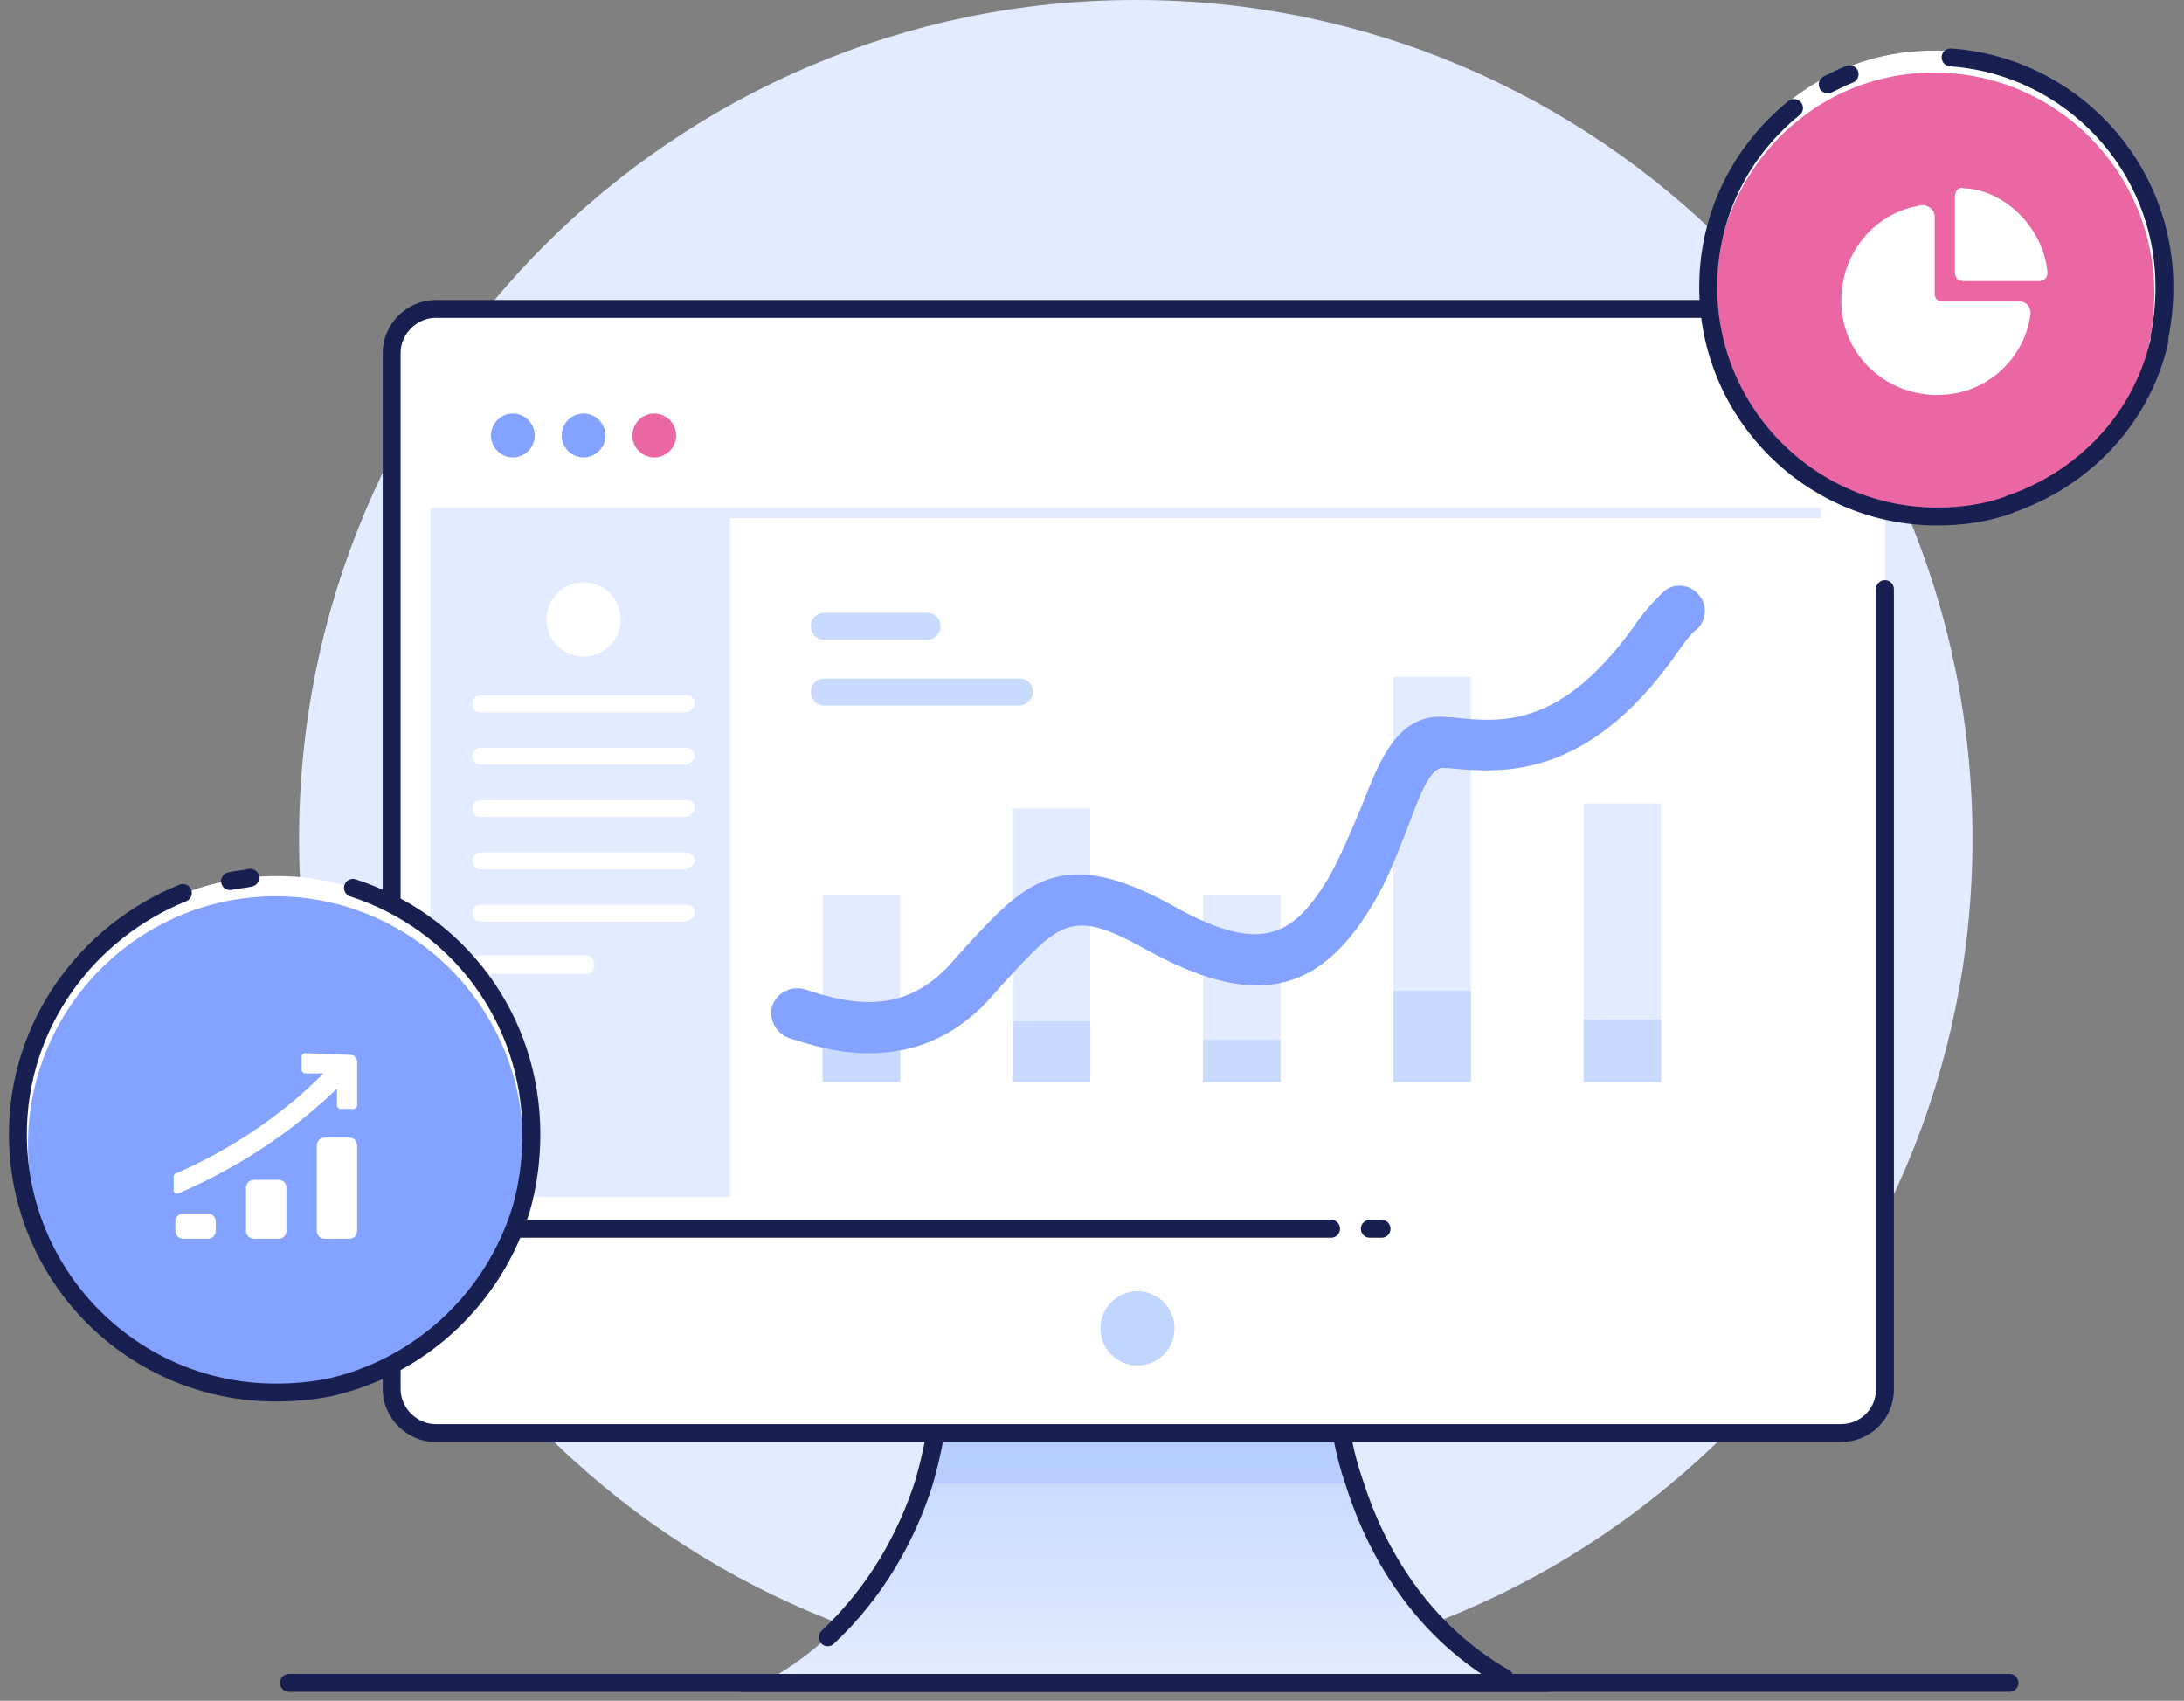 <svg width="122" height="95" viewBox="0 0 122 95" fill="none" xmlns="http://www.w3.org/2000/svg">
<rect x="0" y="0" width="122" height="95" fill="#808080" stroke="none"/>
<path d="M63.445 93.717C89.259 93.717 110.185 72.738 110.185 46.859C110.185 20.979 89.259 0 63.445 0C37.632 0 16.706 20.979 16.706 46.859C16.706 72.738 37.632 93.717 63.445 93.717Z" fill="#E2EBFF"/>
<path d="M83.947 93.717C77.27 93.906 69.182 93.717 63.539 93.623C57.897 93.717 49.809 93.906 43.132 93.717C47.74 91.077 50.279 86.74 51.502 82.875C51.972 81.272 52.254 79.669 52.442 78.349H74.636C74.731 79.669 75.013 81.272 75.577 82.875C76.799 86.835 79.339 91.077 83.947 93.717Z" fill="url(#paint0_linear)"/>
<path d="M41.439 94H86.486" stroke="#182052" stroke-miterlimit="10" stroke-linecap="round" stroke-linejoin="round"/>
<path opacity="0.2" d="M75.577 82.875H51.596C52.066 81.272 52.348 79.669 52.536 78.349H74.731C74.825 79.763 75.107 81.272 75.577 82.875Z" fill="#84A2FF"/>
<path d="M46.235 91.454C48.963 88.909 50.655 85.797 51.596 82.875C52.066 81.272 52.348 79.669 52.536 78.349H74.731C74.825 79.669 75.107 81.272 75.671 82.875C76.894 86.74 79.433 91.077 84.041 93.717" stroke="#182052" stroke-miterlimit="10" stroke-linecap="round" stroke-linejoin="round"/>
<path d="M105.295 19.705V77.595C105.295 79.009 104.166 80.046 102.85 80.046H24.323C23.006 80.046 21.878 78.915 21.878 77.595V19.705C21.878 18.385 23.006 17.254 24.323 17.254H102.85C104.166 17.254 105.295 18.385 105.295 19.705Z" fill="white"/>
<path d="M105.295 32.905V77.595C105.295 79.009 104.166 80.046 102.85 80.046H24.323C23.006 80.046 21.878 78.915 21.878 77.595V19.705C21.878 18.385 23.006 17.254 24.323 17.254H102.85C104.166 17.254 105.295 18.385 105.295 19.705V27.248" stroke="#182052" stroke-miterlimit="10" stroke-linecap="round" stroke-linejoin="round"/>
<path d="M74.354 68.638H21.878" stroke="#182052" stroke-miterlimit="10" stroke-linecap="round" stroke-linejoin="round"/>
<path d="M77.176 68.638H76.518" stroke="#182052" stroke-miterlimit="10" stroke-linecap="round" stroke-linejoin="round"/>
<path d="M63.539 76.275C64.682 76.275 65.608 75.346 65.608 74.201C65.608 73.055 64.682 72.126 63.539 72.126C62.397 72.126 61.47 73.055 61.47 74.201C61.47 75.346 62.397 76.275 63.539 76.275Z" fill="#C0D6FF"/>
<path d="M28.649 25.551C29.324 25.551 29.871 25.002 29.871 24.325C29.871 23.648 29.324 23.099 28.649 23.099C27.974 23.099 27.426 23.648 27.426 24.325C27.426 25.002 27.974 25.551 28.649 25.551Z" fill="#84A2FF"/>
<path d="M32.599 25.551C33.274 25.551 33.821 25.002 33.821 24.325C33.821 23.648 33.274 23.099 32.599 23.099C31.923 23.099 31.376 23.648 31.376 24.325C31.376 25.002 31.923 25.551 32.599 25.551Z" fill="#84A2FF"/>
<path d="M36.549 25.551C37.224 25.551 37.771 25.002 37.771 24.325C37.771 23.648 37.224 23.099 36.549 23.099C35.873 23.099 35.326 23.648 35.326 24.325C35.326 25.002 35.873 25.551 36.549 25.551Z" fill="#EA67A4"/>
<path d="M101.721 28.379H40.78H28.461H24.041V66.846H40.78V28.945H101.721V28.379Z" fill="#E2EBFF"/>
<path d="M32.599 36.676C33.741 36.676 34.668 35.747 34.668 34.602C34.668 33.456 33.741 32.528 32.599 32.528C31.456 32.528 30.53 33.456 30.53 34.602C30.53 35.747 31.456 36.676 32.599 36.676Z" fill="white"/>
<path d="M38.241 39.787H26.862C26.58 39.787 26.392 39.599 26.392 39.316C26.392 39.033 26.58 38.844 26.862 38.844H38.335C38.617 38.844 38.805 39.033 38.805 39.316C38.805 39.504 38.523 39.787 38.241 39.787Z" fill="white"/>
<path d="M38.241 42.71H26.862C26.58 42.71 26.392 42.522 26.392 42.239C26.392 41.956 26.58 41.767 26.862 41.767H38.335C38.617 41.767 38.805 41.956 38.805 42.239C38.805 42.427 38.523 42.71 38.241 42.71Z" fill="white"/>
<path d="M38.241 45.633H26.862C26.58 45.633 26.392 45.444 26.392 45.161C26.392 44.879 26.58 44.69 26.862 44.69H38.335C38.617 44.69 38.805 44.879 38.805 45.161C38.805 45.35 38.523 45.633 38.241 45.633Z" fill="white"/>
<path d="M38.241 48.556H26.862C26.58 48.556 26.392 48.367 26.392 48.084C26.392 47.801 26.58 47.613 26.862 47.613H38.335C38.617 47.613 38.805 47.801 38.805 48.084C38.805 48.273 38.523 48.556 38.241 48.556Z" fill="white"/>
<path d="M38.241 51.478H26.862C26.58 51.478 26.392 51.29 26.392 51.007C26.392 50.724 26.58 50.536 26.862 50.536H38.335C38.617 50.536 38.805 50.724 38.805 51.007C38.805 51.196 38.523 51.478 38.241 51.478Z" fill="white"/>
<path d="M32.787 54.401H26.768C26.58 54.401 26.392 54.213 26.392 54.024V53.741C26.392 53.553 26.58 53.364 26.768 53.364H32.787C32.975 53.364 33.163 53.553 33.163 53.741V54.024C33.163 54.213 32.975 54.401 32.787 54.401Z" fill="white"/>
<path d="M121 15.839C121 16.782 120.906 17.725 120.718 18.668C120.718 18.762 120.718 18.762 120.718 18.857C119.684 23.005 116.674 26.399 112.724 27.908C112.536 28.002 112.348 28.002 112.254 28.096C110.938 28.568 109.527 28.756 108.116 28.756C100.969 28.756 95.138 22.911 95.138 15.745C95.138 8.58 100.875 2.828 108.022 2.828C115.17 2.828 121 8.674 121 15.839Z" fill="white"/>
<path d="M120.341 16.405C120.341 17.348 120.247 18.197 120.059 19.139C120.059 19.234 120.059 19.234 120.059 19.328C119.119 23.288 116.203 26.588 112.536 28.002C112.348 28.096 112.254 28.096 112.065 28.191C110.843 28.662 109.526 28.851 108.116 28.851C101.344 28.851 95.796 23.288 95.796 16.5C95.796 9.711 101.156 4.054 108.022 4.054C114.887 4.054 120.341 9.617 120.341 16.405Z" fill="#EA67A4"/>
<path d="M108.962 3.206C115.639 3.677 120.906 9.24 120.906 16.028C120.906 16.971 120.812 17.914 120.624 18.857C120.624 18.951 120.624 18.951 120.624 19.045C119.683 23.194 116.674 26.494 112.724 28.002C112.536 28.096 112.348 28.096 112.254 28.191C110.937 28.662 109.621 28.851 108.21 28.851C101.157 28.851 95.42 23.099 95.42 16.028C95.42 11.974 97.301 8.391 100.216 6.034" stroke="#182052" stroke-miterlimit="10" stroke-linecap="round" stroke-linejoin="round"/>
<path d="M102.097 4.714C102.473 4.526 102.85 4.337 103.32 4.148" stroke="#182052" stroke-miterlimit="10" stroke-linecap="round" stroke-linejoin="round"/>
<path d="M50.279 49.97H45.953V60.435H50.279V49.97Z" fill="#E2EBFF"/>
<path d="M60.906 45.161H56.58V60.435H60.906V45.161Z" fill="#E2EBFF"/>
<path d="M71.533 49.97H67.207V60.435H71.533V49.97Z" fill="#E2EBFF"/>
<path d="M82.16 37.807H77.834V60.435H82.16V37.807Z" fill="#E2EBFF"/>
<path d="M92.787 44.879H88.461V60.435H92.787V44.879Z" fill="#E2EBFF"/>
<path d="M50.279 58.078H45.953V60.435H50.279V58.078Z" fill="#C9DAFF"/>
<path d="M60.906 57.041H56.58V60.435H60.906V57.041Z" fill="#C9DAFF"/>
<path d="M71.533 58.078H67.207V60.435H71.533V58.078Z" fill="#C9DAFF"/>
<path d="M82.16 55.344H77.834V60.435H82.16V55.344Z" fill="#C9DAFF"/>
<path d="M92.787 56.947H88.461V60.435H92.787V56.947Z" fill="#C9DAFF"/>
<path d="M48.492 58.832C46.611 58.832 45.012 58.267 44.072 57.984C43.319 57.701 42.943 56.947 43.131 56.193C43.414 55.438 44.166 55.061 44.918 55.25C47.457 56.098 50.467 56.758 53.1 53.835L53.852 52.987C57.238 49.31 59.213 47.141 65.42 50.535C70.404 53.364 72.191 52.327 74.166 49.121C74.918 47.801 75.483 46.387 76.047 45.067C77.081 42.427 78.116 39.693 80.937 40.07H81.125C83.852 40.353 87.144 40.73 91.282 34.979C91.846 34.13 92.41 33.565 92.881 33.093C93.445 32.528 94.385 32.622 94.856 33.188C95.42 33.753 95.326 34.696 94.761 35.167C94.385 35.45 94.009 36.016 93.539 36.676C88.555 43.653 83.758 43.181 80.843 42.899H80.655C79.997 42.804 79.432 44.03 78.68 46.104C78.116 47.519 77.552 49.121 76.611 50.63C73.602 55.627 69.934 56.287 64.103 53.081C59.871 50.724 59.307 51.384 56.015 54.967L55.263 55.815C53.006 58.267 50.561 58.832 48.492 58.832Z" fill="#84A2FF"/>
<path d="M51.784 35.733H46.047C45.577 35.733 45.295 35.356 45.295 34.979C45.295 34.508 45.671 34.225 46.047 34.225H51.784C52.254 34.225 52.536 34.602 52.536 34.979C52.536 35.45 52.16 35.733 51.784 35.733Z" fill="#C9DAFF"/>
<path d="M56.956 39.41H46.047C45.577 39.41 45.295 39.033 45.295 38.656C45.295 38.184 45.671 37.902 46.047 37.902H56.956C57.427 37.902 57.709 38.279 57.709 38.656C57.709 39.033 57.333 39.41 56.956 39.41Z" fill="#C9DAFF"/>
<path d="M29.213 63.924C29.213 65.338 29.025 66.658 28.649 67.884C27.238 72.692 23.289 76.369 18.304 77.501C17.364 77.689 16.423 77.783 15.389 77.783C7.771 77.783 1.564 71.561 1.564 63.924C1.564 56.287 7.771 50.064 15.389 50.064C23.006 50.064 29.213 56.287 29.213 63.924Z" fill="white"/>
<path d="M29.778 63.358C29.778 64.772 29.59 66.186 29.213 67.507C27.709 72.504 23.571 76.369 18.492 77.501C17.552 77.689 16.517 77.783 15.483 77.783C7.583 77.783 1.094 71.372 1.094 63.358C1.094 55.438 7.489 48.933 15.483 48.933C23.289 48.933 29.778 55.438 29.778 63.358Z" fill="white"/>
<path d="M29.213 63.924C29.213 65.338 29.025 66.658 28.649 67.884C27.238 72.692 23.289 76.369 18.304 77.501C17.364 77.689 16.423 77.783 15.389 77.783C7.771 77.783 1.564 71.561 1.564 63.924C1.564 56.287 7.771 50.064 15.389 50.064C23.006 50.064 29.213 56.287 29.213 63.924Z" fill="#84A2FF"/>
<path d="M19.715 49.593C25.545 51.478 29.683 56.852 29.683 63.358C29.683 64.772 29.495 66.186 29.119 67.507C27.614 72.504 23.477 76.369 18.398 77.501C17.458 77.689 16.423 77.783 15.389 77.783C7.489 77.783 1 71.372 1 63.358C1 57.23 4.856 52.044 10.216 49.876" stroke="#182052" stroke-miterlimit="10" stroke-linecap="round" stroke-linejoin="round"/>
<path d="M12.85 49.215C13.226 49.121 13.602 49.121 13.978 49.027" stroke="#182052" stroke-miterlimit="10" stroke-linecap="round" stroke-linejoin="round"/>
<path d="M18.166 63.542H19.482C19.764 63.542 19.952 63.73 19.952 64.013V68.727C19.952 69.01 19.764 69.199 19.482 69.199H18.166C17.883 69.199 17.695 69.01 17.695 68.727V64.013C17.695 63.73 17.883 63.542 18.166 63.542Z" fill="white"/>
<path d="M14.216 65.899H15.532C15.815 65.899 16.003 66.088 16.003 66.37V68.727C16.003 69.01 15.815 69.199 15.532 69.199H14.216C13.934 69.199 13.746 69.01 13.746 68.727V66.37C13.746 66.088 13.934 65.899 14.216 65.899Z" fill="white"/>
<path d="M10.266 67.784H11.583C11.865 67.784 12.053 67.973 12.053 68.256V68.727C12.053 69.01 11.865 69.199 11.583 69.199H10.266C9.984 69.199 9.796 69.01 9.796 68.727V68.256C9.796 67.973 9.984 67.784 10.266 67.784Z" fill="white"/>
<path d="M19.576 58.922C19.764 58.922 19.952 59.111 19.952 59.299V61.751C19.952 61.845 19.858 61.939 19.764 61.939H19.012C18.918 61.939 18.824 61.845 18.824 61.751V60.808C16.285 63.259 13.275 65.239 9.984 66.653C9.89 66.653 9.89 66.653 9.796 66.653L9.702 66.559V65.71C9.702 65.616 9.796 65.522 9.89 65.522C12.899 64.202 15.72 62.316 18.072 59.959H17.037C16.943 59.959 16.849 59.865 16.849 59.771V59.016C16.849 58.922 16.943 58.828 17.037 58.828L19.576 58.922Z" fill="white"/>
<path d="M112.774 16.831H108.448C108.26 16.831 108.072 16.643 108.072 16.454V12.117C108.072 11.74 107.79 11.552 107.508 11.457H107.414C104.498 11.834 102.523 14.569 102.899 17.491C103.276 20.414 106.003 22.394 108.918 22.017C111.269 21.734 113.15 19.848 113.432 17.491C113.432 17.209 113.244 16.831 112.774 16.831C112.774 16.831 112.868 16.831 112.774 16.831Z" fill="white"/>
<path d="M109.201 10.986V15.229C109.201 15.511 109.389 15.7 109.671 15.7H113.903C114.185 15.7 114.373 15.511 114.373 15.229C114.185 12.871 112.116 10.609 109.671 10.514C109.483 10.42 109.201 10.609 109.201 10.986C109.201 10.986 109.201 10.892 109.201 10.986Z" fill="white"/>
<path d="M16.141 94H112.254" stroke="#182052" stroke-miterlimit="10" stroke-linecap="round" stroke-linejoin="round"/>
<defs>
<linearGradient id="paint0_linear" x1="63.561" y1="93.343" x2="63.561" y2="79.538" gradientUnits="userSpaceOnUse">
<stop stop-color="#E2EBFF"/>
<stop offset="0.991" stop-color="#C0D6FF"/>
</linearGradient>
</defs>
</svg>
